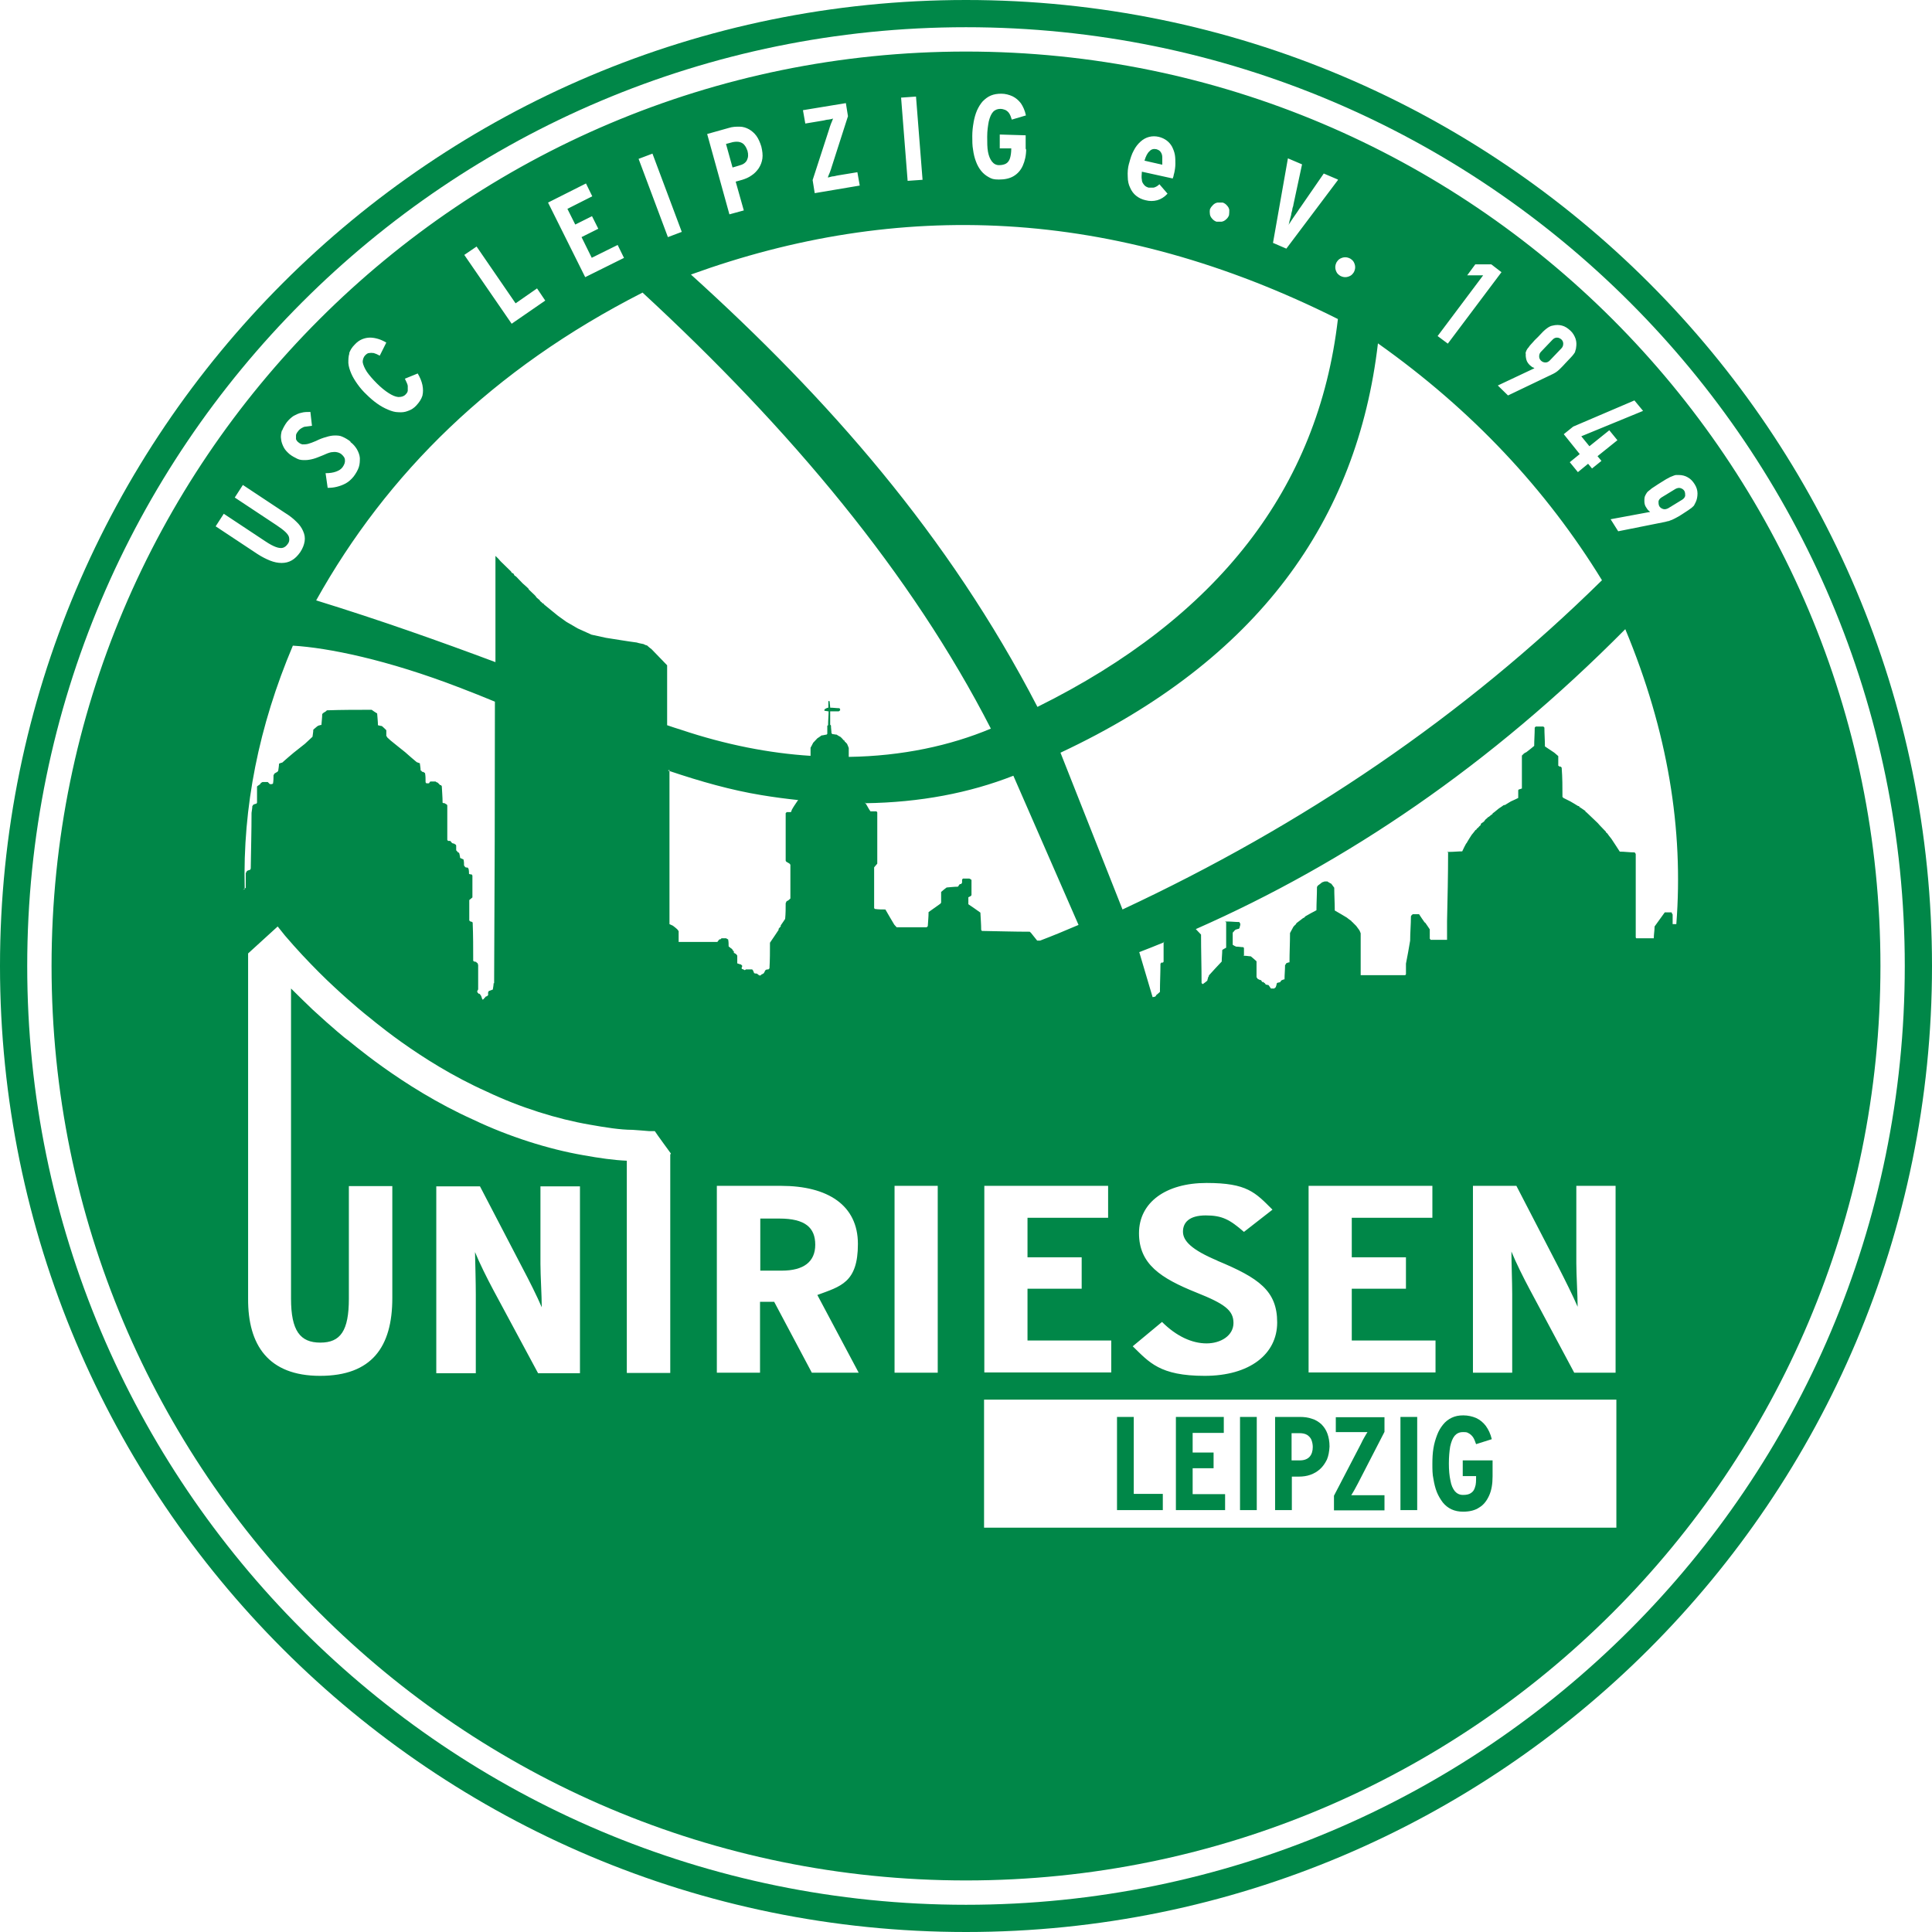<?xml version="1.0" encoding="UTF-8"?>
<svg id="Ebene_1" xmlns="http://www.w3.org/2000/svg" version="1.1" viewBox="0 0 738.2 738.2">
  <!-- Generator: Adobe Illustrator 29.7.1, SVG Export Plug-In . SVG Version: 2.1.1 Build 8)  -->
  <defs>
    <style>
      .st0, .st1 {
        fill: #008748;
      }

      .st1 {
        fill-rule: evenodd;
      }
    </style>
  </defs>
  <path class="st1" d="M369.1,0C165.3,0,0,165.2,0,369.1s165.3,369.1,369.1,369.1,369.1-165.3,369.1-369.1S573,0,369.1,0ZM369.1,727.8h0c-198.1,0-358.7-160.6-358.7-358.7S171,10.4,369.1,10.4s358.7,160.6,358.7,358.7-160.6,358.7-358.7,358.7h0Z"/>
  <polygon class="st1" points="444.3 570.8 433.2 570.8 433.2 541.4 426.8 541.4 426.8 577 444.3 577 444.3 570.8"/>
  <path class="st1" d="M549,570.1c.6,1.5,1.4,2.8,2.3,4,.9,1.1,2,2,3.3,2.6s2.8.9,4.4.9c2.5,0,4.6-.5,6.2-1.6,1.7-1,2.9-2.6,3.8-4.6.9-2,1.3-4.4,1.3-7.3h0v-6.1h-11.4v6h5.1c0,1.8,0,3.2-.4,4.2-.3,1.1-.8,1.8-1.6,2.3-.7.5-1.7.7-3,.7s-2.3-.5-3.1-1.4c-.8-1-1.4-2.3-1.7-4.1-.4-1.8-.6-4-.6-6.5s.2-4.7.5-6.5c.4-1.8.9-3.1,1.7-4.1.8-.9,1.8-1.4,3.1-1.4s1.5,0,2.2.4c.6.3,1.2.8,1.7,1.5s.8,1.6,1.2,2.7l6-1.9c-.5-2.1-1.3-3.7-2.3-5.1-1-1.3-2.2-2.3-3.7-3-1.4-.6-3.1-1-4.9-1s-3.1.3-4.4.9c-1.3.6-2.4,1.5-3.3,2.6-.9,1.1-1.7,2.4-2.3,4s-1.1,3.2-1.4,5.1c-.3,1.8-.4,3.8-.4,5.9s0,4,.4,5.8c.3,1.8.7,3.5,1.3,5h0Z"/>
  <path class="st1" d="M529,577v-5.7h-12.7c.4-.6.8-1.3,1.2-2s.9-1.6,1.3-2.4l10.2-19.8v-5.6h-18.6v5.7h12.1c-.4.6-.8,1.3-1.2,2s-.9,1.6-1.3,2.5l-10.3,19.8v5.6h19.3Z"/>
  <polygon class="st1" points="468.1 570.9 455.7 570.9 455.7 561 463.7 561 463.7 555 455.7 555 455.7 547.5 467.6 547.5 467.6 541.4 449.3 541.4 449.3 577 468.1 577 468.1 570.9"/>
  <rect class="st0" x="535.1" y="541.4" width="6.4" height="35.6"/>
  <rect class="st0" x="473.8" y="541.4" width="6.4" height="35.6"/>
  <path class="st1" d="M493.5,564.2h2.8c1.5,0,3-.2,4.4-.7s2.6-1.2,3.7-2.2,1.9-2.2,2.6-3.6c.6-1.4.9-3.1,1-5h0c0-1.9-.3-3.5-.8-4.9s-1.3-2.6-2.3-3.6c-1-.9-2.2-1.7-3.6-2.1-1.4-.5-2.9-.7-4.6-.7h-9.5v35.6h6.4v-12.8h-.1ZM493.4,547.6h3.1c1.2,0,2.2.2,3,.7.7.5,1.3,1.1,1.6,1.9.3.8.5,1.7.5,2.7h0c0,1.5-.4,2.8-1.2,3.7-.8.9-2.1,1.4-3.7,1.4h-3.2v-10.4h0Z"/>
  <path class="st1" d="M444.1,62.9v-2.7c0-.9-.2-1.5-.6-2.1s-1-.9-1.7-1.1c-1-.2-1.9,0-2.6.8-.8.7-1.4,1.9-1.9,3.6l6.6,1.5h.2Z"/>
  <path class="st1" d="M282.5,63.2h0c1.4-.3,2.4-1,2.9-2s.6-2.2.2-3.6c-.3-.8-.6-1.5-1.1-2.1-.4-.6-1.1-1-1.8-1.2-.7-.2-1.6-.2-2.7,0l-2.6.7,2.5,9,2.7-.8h-.1Z"/>
  <path class="st1" d="M369.1,19.7C176.1,19.7,19.7,176.1,19.7,369.1s156.4,349.4,349.4,349.4,349.4-156.4,349.4-349.4S562.1,19.7,369.1,19.7ZM624.5,153l3.3,4-23.6,9.7,3.1,3.8,7.6-6.1,3.1,3.8-7.6,6.1,1.5,1.8-3.6,2.9-1.5-1.8-3.9,3.2-3.1-3.8,3.8-3.1-6.1-7.6,3.6-2.9,23.4-10h0ZM582.9,135.1c0-.4.2-.8.3-1.1.2-.4.4-.8.8-1.2.3-.5.8-1.1,1.4-1.7.6-.7,1.3-1.5,2.3-2.4.8-.8,1.4-1.5,1.9-2s1-.9,1.4-1.2c.4-.3.7-.5,1.1-.7.3-.2.7-.3,1.2-.4,1.2-.3,2.4-.3,3.5,0,1.2.3,2.2,1,3.2,1.9s1.6,2,2,3.1c.4,1.2.4,2.3.2,3.5,0,.4-.2.8-.3,1.2,0,.4-.3.8-.6,1.2s-.7.9-1.2,1.4-1.1,1.2-1.9,2c-.7.8-1.3,1.4-1.8,1.9s-.9.9-1.3,1.2c-.4.3-.8.6-1.2.8s-.7.4-1.2.6l-16.5,7.9-3.9-3.8h0l14-6.6c-.2-.2-.5-.3-.8-.4-.3-.2-.6-.5-1-.8-.6-.6-1.1-1.3-1.3-2.1s-.3-1.6-.2-2.3h-.1ZM560.6,105.2l3.1-4.2h6.1l3.9,3-20.5,27.3-3.9-2.9,17.4-23.2h-6.1ZM526.5,131.2c36,25.5,64.3,55.8,85.6,90.5-52.8,52-114.2,93.6-183.2,125.8l-23.7-59.9c75.7-35.5,113.4-88.9,121.3-156.4h0ZM465.1,481.7h0c15.9,6.6,22.9,11.5,22.9,23.6s-10.5,20.4-27.7,20.4-21.2-5.2-27.5-11.3l11.2-9.3c5.5,5.5,11.5,8.2,17,8.2s10.3-3,10.3-7.8-3.3-7.3-14.1-11.6c-13.7-5.5-22-10.9-22-22.7s10.3-19.2,25.8-19.2,18.6,3.6,25.2,10.2l-10.9,8.5c-5.4-4.7-8.3-6.3-14.6-6.3s-8.7,2.7-8.7,6.2,3.2,6.9,13.2,11.1h0ZM444.6,360.1h0v7.3s0,.2-.3.4h-.6s0,.2-.3.4c0,3.6-.2,7.1-.2,10.8-.4.4-.9.8-1.4,1.2,0,.2-.2.3-.4.6-.3,0-.7.2-1,.2l-5.1-17.2c3.1-1.2,6.2-2.4,9.3-3.7v-.2h.3c-.1.1-.2.2-.3.2h0ZM413.3,480.4v12h-20.7v19.8h32v12.2h-48.5v-71.3h47.3v12.2h-30.8v15.1h20.7ZM512.1,98.8c.6-.3,1.2-.5,1.9-.5s1.3.2,1.9.5c.6.4,1.1.8,1.4,1.4.3.6.5,1.2.5,1.9s-.2,1.3-.5,1.9c-.4.6-.8,1.1-1.4,1.4-.6.3-1.2.5-1.9.5s-1.3-.2-1.9-.5c-.6-.4-1.1-.8-1.4-1.4s-.5-1.2-.5-1.9.2-1.3.5-1.9c.4-.6.8-1.1,1.4-1.4ZM492.1,60.5l5.4,2.3-3.3,15.4c0,.5-.3,1-.4,1.6,0,.6-.3,1.2-.4,1.8,0,.6-.3,1.2-.4,1.8-.2.6-.3,1.1-.4,1.6,0,.4-.3.8-.3,1.1,0-.2.3-.6.6-1,.2-.4.6-.9.9-1.4.4-.5.7-1.1,1.1-1.6.4-.6.8-1.1,1.1-1.6.3-.5.6-.9.9-1.3l8.9-12.9,5.4,2.3v.2l-19.7,26.2-5.1-2.2,5.7-32.3h0ZM462.4,79.8h0c.2-.5.6-1,1.1-1.5s1.1-.8,1.7-.9h2c.6.2,1.2.6,1.6,1.1.5.5.8,1.1.9,1.7,0,.7,0,1.3-.1,2-.2.6-.6,1.2-1.1,1.6-.5.5-1.1.8-1.7.9h-2c-.6-.2-1.2-.6-1.6-1.1-.5-.5-.8-1.1-.9-1.7-.1-.7-.1-1.3,0-2h.1ZM431.4,62.5h0c.5-1.9,1-3.6,1.8-5,.7-1.4,1.6-2.5,2.6-3.4s2.1-1.5,3.3-1.8c1.2-.3,2.4-.3,3.7,0,1.2.3,2.2.8,3,1.4.8.6,1.5,1.4,2,2.3.5,1,.9,2,1.1,3.1s.2,2.3.2,3.5-.2,2.5-.5,3.8v-.2c0,.3-.2.7-.2,1s-.3.7-.3,1l-11.8-2.6c-.1,1.2-.2,2.3,0,3.1,0,.9.5,1.5.9,2s1,.8,1.7,1c.6,0,1.1,0,1.6,0s.9-.2,1.3-.4c.4-.2.8-.5,1.2-.9l3.1,3.6c-1.2,1.3-2.5,2.1-3.9,2.5-1.5.4-3,.4-4.5,0-1.4-.3-2.6-.9-3.6-1.7s-1.8-1.9-2.3-3.1c-.6-1.2-.9-2.6-.9-4.2-.1-1.6,0-3.3.5-5.1h0ZM372,46.7c.3-1.6.7-3.1,1.3-4.5.6-1.3,1.3-2.5,2.2-3.5.9-.9,1.9-1.7,3.1-2.2s2.5-.7,4-.7,3,.4,4.3,1c1.2.6,2.3,1.5,3.2,2.7.8,1.2,1.5,2.7,1.9,4.6l-5.4,1.6c-.3-1-.6-1.8-1-2.4-.4-.6-.9-1-1.5-1.3-.5-.2-1.2-.4-1.9-.4-1.1,0-2.1.4-2.8,1.2-.7.8-1.2,2-1.6,3.6-.3,1.6-.6,3.5-.6,5.8s0,4.2.3,5.8.8,2.8,1.5,3.7,1.6,1.4,2.7,1.4,2-.2,2.7-.6c.7-.4,1.2-1.1,1.5-2,.3-1,.5-2.2.5-3.8,0,0-4.5,0-4.4,0v-5.3s10,.3,9.9.3v5.5l.2-.4c0,2.6-.5,4.7-1.3,6.5-.8,1.8-2,3.1-3.5,4s-3.4,1.3-5.6,1.3-2.8-.3-3.9-.9-2.1-1.4-2.9-2.4-1.5-2.2-2-3.6c-.5-1.3-.9-2.9-1.1-4.5-.3-1.6-.3-3.4-.3-5.2s.2-3.6.5-5.2h0ZM350,36.9l2.5,31.8-5.7.4-2.5-31.8s5.7-.4,5.7-.4ZM323.2,39.4l.8,5-6.1,19c-.3.9-.5,1.7-.8,2.4-.3.7-.6,1.4-.8,2,.5,0,1.1-.3,1.8-.4.7,0,1.4-.3,2.2-.4l7.3-1.2.9,5.1-17.2,2.9-.8-5,6.2-19.1c.3-.9.5-1.7.8-2.4s.6-1.4.8-2c-.5.2-1.1.3-1.8.4-.7,0-1.4.3-2.2.4l-6.6,1.1-.9-5.1,16.4-2.7h0ZM278.4,48.9c1.5-.5,2.9-.5,4.2-.5s2.5.4,3.6,1c1,.6,2,1.4,2.8,2.5s1.4,2.5,1.9,4.1c.4,1.7.6,3.2.4,4.6-.2,1.4-.7,2.6-1.4,3.7-.7,1-1.6,2-2.7,2.7-1.1.8-2.3,1.3-3.6,1.7l-2.5.7,3.1,11-5.5,1.5-8.5-30.7,8.2-2.3h0ZM511.2,121.9c-7.5,64.8-46,114.1-114.8,148.2-34.1-65.8-80.1-117.9-132.4-165.2,78.9-28.6,161-26.2,247.2,17ZM249.3,58.7l11.2,29.9-5.3,2-11.2-29.9s5.3-2,5.3-2ZM223.9,70.1h0l2.4,4.9-9.5,4.8,3,6,6.4-3.2,2.4,4.8-6.4,3.2,3.9,7.9,9.9-4.9,2.4,4.9h.1l-14.9,7.4-14.2-28.5,14.5-7.3h0ZM182.1,94.2l14.9,21.7,8.2-5.7,3.1,4.6h.1l-12.9,8.9-18.1-26.3,4.7-3.2ZM245.5,111.8l-.2-.2c56.9,52.5,103,107.7,133.3,166.8-15.5,6.5-33.9,10.5-54.3,10.8v-3.4c-.2-.5-.4-1.1-.7-1.7l-.3-.2s-.2-.2-.2-.4h-.2s-.2-.2-.2-.4c0,0,0-.2-.3-.2-.3-.4-.8-.9-1.2-1.3-.5-.3-1-.5-1.5-.9-.5,0-1.1-.2-1.7-.2v-.2h-.3c0-1-.2-2-.2-3.1l-.3-.3v-5.1h3.2c.2,0,.3-.2.6-.4v-.4s-.2-.2-.2-.4c-1.2,0-2.4-.2-3.6-.2,0-.8-.2-1.6-.2-2.4l-.3-.2-.2.2v2.4c-.4,0-.9.3-1.3.5,0,0,0,.2-.3.4l.2.3c.5,0,1,.2,1.5.2,0,1.7-.2,3.5-.2,5.3l-.3.2v3.1l-.3.3c-.6,0-1.2.3-1.9.3-.5.4-1,.7-1.6,1.1-.5.5-1,1.1-1.6,1.7-.3.7-.7,1.3-1,1.9v3.1c-15.7-1-32.3-4.2-49.6-10-1.7-.5-3.4-1.1-5.2-1.7v-22.9c-1.9-2-3.9-4-5.9-6.1-.6-.4-1.2-1-1.8-1.5-.4,0-.9-.3-1.3-.5-.9-.2-1.7-.3-2.6-.6-3.9-.5-7.8-1.2-11.8-1.8-1.9-.4-3.7-.8-5.5-1.2-1.7-.8-3.5-1.6-5.3-2.4-1.3-.8-2.8-1.6-4.3-2.5-1-.7-2.1-1.5-3.2-2.3-1.8-1.5-3.6-2.9-5.4-4.4,0,0,0-.2-.3-.4h-.3s-.2-.2-.2-.4c-.2,0-.4-.3-.7-.5v-.2c-.4-.4-.9-.7-1.3-1.1-.2-.3-.3-.5-.6-.8-.8-.7-1.5-1.5-2.4-2.3v-.2c-.7-.7-1.5-1.4-2.3-2.1-.8-.8-1.6-1.7-2.5-2.6-.3-.2-.5-.3-.8-.6v-.3c-.1,0-.2-.2-.4-.4h-.3c-.2-.2-.3-.4-.5-.7-1.3-1.3-2.6-2.5-3.9-3.8-.6-.7-1.2-1.4-2-2.1v40.6c-21.1-7.9-43.9-16-68.5-23.6,27-48.4,67.4-88.4,124.7-117.6h0ZM133.4,135c.4-1.2,1.1-2.3,2.1-3.3.9-1,1.9-1.7,2.9-2.1,1-.4,2-.6,3-.6s2.1.2,3.1.5,2.1.8,3.1,1.4l-2.5,5c-.9-.5-1.6-.8-2.3-1-.7-.1-1.3-.1-1.8,0-.5,0-1,.4-1.5.9s-1,1.6-.9,2.7c.2,1,.7,2.2,1.6,3.6.9,1.3,2.2,2.8,3.8,4.4,1.6,1.6,3.1,2.8,4.5,3.7s2.6,1.4,3.7,1.5c1.1,0,2-.2,2.7-.9s.8-1,.9-1.5v-1.9c-.1-.7-.6-1.6-1.1-2.7l4.9-2h0c.9,1.5,1.5,3,1.8,4.4.3,1.5.3,2.8,0,4.1-.4,1.3-1.2,2.5-2.3,3.7-.9,1-2,1.7-3.2,2.1-1.2.5-2.4.6-3.7.5-1.3,0-2.6-.4-4-1s-2.7-1.3-4.1-2.3c-1.4-1-2.7-2.1-4-3.4-1.4-1.3-2.5-2.6-3.5-4s-1.8-2.7-2.4-4.1c-.6-1.4-1-2.7-1.1-4,0-1.3,0-2.5.4-3.7h0ZM107.8,164.5h0c.4-1,1-2.1,1.8-3.2.8-1,1.7-1.8,2.6-2.4,1-.5,1.9-1,3-1.2,1-.3,2.2-.3,3.4-.3l.6,5.3c-.9.1-1.7.2-2.3.3-.7,0-1.2.3-1.7.6s-1,.7-1.4,1.3c-.4.5-.7,1-.7,1.5v1.4c.2.5.5.9.9,1.2.5.4,1,.7,1.6.8.6,0,1.3,0,2.1-.2.8-.2,1.8-.6,3-1.1,1.4-.7,2.7-1.2,3.9-1.5,1.2-.4,2.3-.6,3.3-.6s2,0,3,.5c.9.4,2,1,3,1.8v.2c1.1.8,1.9,1.8,2.5,2.8.6,1.1,1,2.1,1.1,3.3,0,1.1,0,2.3-.4,3.5s-1.1,2.4-2,3.6c-.9,1.1-1.9,2-3,2.6s-2.2,1-3.4,1.3-2.3.4-3.5.4l-.8-5.6c1.6,0,2.9-.2,4-.6,1.1-.4,1.9-.9,2.5-1.7.7-1,1-1.9.9-2.7,0-.9-.6-1.6-1.4-2.3-.4-.3-1-.6-1.6-.7-.7-.2-1.4-.1-2.3,0-.9.2-1.9.6-3.2,1.2-1.3.5-2.4,1-3.5,1.3s-2.2.5-3.2.5-2,0-3-.5-2-1-3-1.8c-.9-.8-1.7-1.6-2.2-2.6s-.9-2-1-3.1c-.2-1.1,0-2.2.3-3.3h0ZM85.5,196.3l16,10.6c1.5,1,2.8,1.7,3.9,2.1,1.1.4,2,.5,2.7.3s1.3-.7,1.8-1.4c.6-.7.7-1.5.6-2.2,0-.7-.5-1.5-1.3-2.3s-2-1.7-3.5-2.7l-16-10.6,3.1-4.8,16,10.6c1.8,1.1,3.2,2.2,4.4,3.4,1.2,1.1,2.1,2.4,2.6,3.6.6,1.3.8,2.6.6,3.9-.2,1.3-.7,2.7-1.7,4.2-1,1.4-2,2.4-3.2,3.1s-2.5,1-3.9,1-2.9-.3-4.4-.9c-1.5-.6-3.1-1.4-4.8-2.5l-16-10.6,3.1-4.8h0ZM93.9,333.6v5.6c0,.1-.3.2-.4.3v.2l-.7.3c.2-.2.5-.3.7-.5-.8-31.1,5.4-62.1,18.4-92.8,13.4.8,35.9,5.3,63.9,16.1,4.5,1.7,8.9,3.5,13.3,5.3,0,35.9-.1,71.7-.3,107.6h-.2c0,.8-.2,1.6-.3,2.4-.5.2-1,.4-1.6.6,0,0,0,.3-.2.4v1.2c-.2,0-.3.3-.5.4h-.3c-.3.4-.7.7-1.1,1.2h-.3c-.2-.5-.3-1.1-.6-1.6-.2-.2-.3-.4-.5-.6h-.4v-.2s-.2,0-.3-.2c0,0,0-.3-.2-.4,0-.3.3-.5.4-.9v-9.2c0-.3-.2-.5-.3-.9h-.2s-.2-.3-.3-.4c-.3,0-.5,0-.9-.2l-.2-.2c0-4.8,0-9.7-.2-14.6,0,0-.2-.2-.3-.3-.2,0-.4,0-.7-.2,0,0-.2-.2-.3-.3v-7.8c.3-.3.8-.6,1.2-1v-8.4s-.2-.2-.3-.4c-.3,0-.6,0-1-.2,0-.6,0-1.3-.2-2,0,0-.2-.2-.3-.4-.3,0-.6,0-1-.2,0-.2-.3-.4-.4-.6,0-.7,0-1.5-.2-2.3-.4-.2-.9-.4-1.3-.6,0-.5-.2-1.1-.3-1.7,0,0-.2-.3-.3-.4h-.2c-.2-.3-.4-.5-.7-.8v-1.6c0-.2,0-.4-.2-.6-.2,0-.4-.3-.7-.4-.2,0-.4,0-.7-.2-.2-.3-.4-.5-.7-.8h-.8s-.2-.2-.3-.4v-13.1c0-.2-.2-.4-.3-.5-.2,0-.4-.2-.7-.4-.3,0-.5,0-.8-.2,0-2.1-.2-4.2-.3-6.3,0,0-.2-.3-.3-.4h-.3c-.3-.3-.6-.6-1-1-.3,0-.5-.2-.8-.4h-2c-.2.2-.3.4-.5.7h-1s-.2-.3-.3-.4v-.3c0-1.1,0-2.1-.2-3.2-.3-.2-.5-.4-.8-.5h-.3s-.2-.2-.3-.4c0,0-.2,0-.3-.2,0-.9-.2-1.8-.3-2.7-.3,0-.8-.3-1.2-.4-1.5-1.3-3-2.5-4.4-3.8-1.8-1.4-3.6-2.9-5.6-4.5-.4-.4-.9-.8-1.3-1.2,0-.2-.2-.4-.3-.5v-2.2c-.5-.5-1.1-1.1-1.7-1.6-.4,0-1-.2-1.5-.3,0-1.4-.2-2.9-.3-4.5-.7-.4-1.4-.9-2.1-1.4-5.6,0-11.4,0-17.1.2l-.4.4c-.3.2-.7.4-1.1.7,0,0-.2.2-.3.4,0,1.3-.2,2.7-.3,4.1-.3,0-.5,0-.9.2-.3,0-.5.2-.8.4-.4.4-.9.7-1.4,1.2,0,.9-.2,1.8-.3,2.7-1,.9-1.9,1.8-2.9,2.7-1.4,1.1-2.8,2.2-4.3,3.4-1.5,1.3-3,2.5-4.4,3.8-.3,0-.8.2-1.2.4,0,.9-.2,1.8-.3,2.7,0,0-.2.2-.3.4-.3.2-.8.4-1.2.7,0,.2-.2.4-.3.6,0,1.1,0,2.1-.2,3.2,0,0-.2,0-.3.2h-.9l-.8-.8h-1.9c-.3,0-.5.3-.8.4,0,0,0,.2-.2.4-.3.3-.8.5-1.2.9v6.1c0,.2-.2.4-.3.5-.3,0-.8.2-1.2.4,0,.2-.2.4-.3.5,0,.8-.2,1.7-.3,2.6,0,7.1-.2,14.1-.3,21.2,0,.2-.2.4-.3.6-.3,0-.8.2-1.2.4,0,.3-.3.5-.4.8h0ZM221.6,524.7h-16l-17.1-31.8c-2.4-4.5-5.3-10.3-7-14.5.1,4.4.3,11.7.3,16.2v30.1h-15.1v-71.4h16.7l16.3,31.3c2.3,4.3,5.6,10.9,7.3,14.9,0-4.4-.5-12.1-.5-16.6v-29.6h15.1v71.4ZM256.1,441h0v83.6h-16.6v-81.1c-4.9-.2-10.5-1-16.6-2.1-13.3-2.3-28.5-7.1-42.1-13.6-27.6-12.4-48.2-30.9-48.2-30.6-.1,0-5.4-4.3-13.1-11.4-2.5-2.4-5.3-5.1-8.3-8.1v114.7h0v3.8c0,12.3,3.5,16.8,11.2,16.8s10.9-4.5,10.9-16.8v-43h16.6v42.8c0,18.6-7.8,29.7-27.6,29.7s-27.6-11.8-27.5-29.5v-131.9l11.3-10.3.4.5.8,1,1.6,2c2.2,2.6,4.4,5,6.6,7.4,4.4,4.7,8.6,8.9,12.3,12.3,7.4,6.9,12.5,10.9,12.5,10.9,0-.2,19.7,17.4,45.7,29,12.8,6.1,27,10.5,39.2,12.6,6.2,1.1,11.8,2,16.5,2,2.4.2,4.5.3,6.4.5h2.1c.6,1,6.1,8.5,6.1,8.5v.3h-.2ZM258.7,355h0c-.5-.4-1-.9-1.6-1.3-.4-.2-.9-.4-1.3-.6v-58.5c-.2,0-.4-.1-.6-.2l.6-.2v.4c11.9,4,23.5,7.3,35.1,9.2,4.8.8,9.4,1.4,14.1,1.9l-.2.2c-.8,1.2-1.6,2.3-2.3,3.6,0,.3-.2.5-.3.8h-1.6l-.4.4v18.1c0,.2.2.4.3.5.3.2.8.4,1.2.7,0,0,.2.3.3.4v12.9c-.3.3-.5.5-.9.8-.2,0-.3.2-.6.3,0,.2-.2.4-.3.7,0,2,0,3.9-.2,6-.5.8-1.1,1.6-1.7,2.5v.4c-.3.3-.5.5-.8.9v.4c-1,1.6-2.2,3.2-3.3,4.9,0,3.3,0,6.6-.2,9.9h-.2s0,.2-.2.3c-.3,0-.7,0-1,.2l-.3.3c0,.3-.3.5-.4.9-.3.2-.5.4-.9.5l-.4.4h-.5c-.3-.2-.5-.4-.9-.7-.3,0-.7,0-1.1-.2,0-.3-.2-.5-.3-.8,0-.2-.3-.4-.4-.6h-2.4s-.3.2-.4.3c-.3-.2-.8-.4-1.2-.5v-.4c0-.2,0-.4.2-.5,0-.2,0-.4-.2-.5l-.3-.3c-.4,0-.9-.3-1.4-.4v-2.9c0-.2-.3-.4-.4-.6-.3-.2-.5-.4-.9-.5v-.7h-.2c-.2-.3-.3-.5-.5-.8-.4-.3-.9-.6-1.3-1,0-.9,0-1.8-.2-2.7-.3,0-.5-.3-.8-.4h-1.6c-.2,0-.3.2-.5.4h-.4c-.3.3-.5.6-.8,1h-14.8v-4.1c-.2-.3-.3-.5-.6-.8h0ZM310.2,524.5l-14.4-27.1h-5.4v27.1h-16.5v-71.4h24.5c17.9,0,29.4,7.4,29.4,22.2s-6.6,16.2-15.5,19.5l15.8,29.7h-17.9ZM358.3,524.5h-16.5v-71.4h16.5v71.4ZM374.9,355.3h0c0-2.1-.2-4.4-.3-6.6-1.5-1.1-3-2.1-4.6-3.2v-2.7c.3,0,.5-.3.9-.4,0,0,.2-.2.3-.4v-5.8c-.3-.2-.5-.4-.8-.5h-2.5s-.2.3-.3.4v1.1c0,.2-.3.4-.4.6h-.4s-.3.2-.4.4c0,.2-.3.4-.4.6-1.4,0-2.9.2-4.3.3-.7.5-1.4,1.1-2.1,1.7v4.1s-.2.3-.3.4c-1.5,1.1-3,2.1-4.5,3.2,0,1.8-.2,3.6-.3,5.4,0,0-.3.2-.4.4h-11.5c-.3-.3-.5-.6-.9-1-1.1-1.9-2.3-3.8-3.4-5.8-1.3,0-2.6,0-4-.2l-.3-.3v-15.6c.3-.4.8-.9,1.2-1.4v-19.6s-.2-.3-.3-.4h-2.3c-.7-.9-1.2-2.1-1.9-3.1h-.2v-.2c.1,0,.2,0,.2.2,20.8-.3,39.7-3.9,56.5-10.5l24.9,57c-4.9,2.1-9.7,4.1-14.7,6h-1.1l-2.4-3s-.3-.2-.4-.4c-6.1,0-12.1-.2-18.3-.3,0,0-.2-.2-.3-.4h0ZM617.6,583.7h-241.6v-48.9h241.6v48.9ZM537.2,480.4v12h-20.7v19.8h32v12.2h-48.5v-71.3h47.3v12.2h-30.8v15.1h20.7ZM602.3,482.7v-29.6h15v71.4h-15.8l-17-31.8c-2.4-4.5-5.3-10.3-7-14.5,0,4.4.3,11.7.3,16.2v30.1h-15v-71.4h16.6l16.2,31.3c2.2,4.3,5.5,10.9,7.2,14.9,0-4.4-.5-12.1-.5-16.6h0ZM640.4,353.1h-1.3v-3.7c0-.1-.3-.3-.3-.5s0-.3-.3-.3h-2.4c-1.3,1.8-2.6,3.6-3.9,5.4,0,1.5-.3,3-.3,4.5h-6.7s-.2-.2-.2-.4v-31.7c0-.2-.2-.4-.4-.7-1.9,0-3.8-.3-5.7-.3-1-1.6-2.1-3.2-3.2-4.9-.6-.7-1.1-1.4-1.6-2.1l-.3-.2s-.2-.2-.2-.4c-1-1.1-2.1-2.1-3.1-3.3-1.4-1.3-2.8-2.7-4.3-4.1,0,0-.2-.2-.4-.2v-.3c-.8-.5-1.5-1.1-2.4-1.6v-.3h-.4c-.9-.6-2-1.2-3-1.8-.9-.4-1.7-.9-2.6-1.3,0,0-.2-.2-.4-.4,0-3.7,0-7.4-.3-11.2l-.4-.4h-.5l-.2-.3h-.2v-3.7c-.5-.4-1-.9-1.5-1.3-1.2-.8-2.4-1.6-3.6-2.4,0-2.4-.2-4.8-.2-7.2l-.4-.4h-2.9l-.4.4c0,2.4-.2,4.7-.2,7-.9.8-2,1.6-3,2.4-.3.1-.6.3-.9.5l-.8.8v12.6c-.3,0-.7.3-1.1.3l-.3.3v3c-.9.4-1.8.9-2.8,1.3-.7.4-1.5.9-2.3,1.4h-.4c-.6.4-1.2.9-1.9,1.3-.8.6-1.5,1.3-2.4,1.9v.2c-.4.3-.9.6-1.3,1,0,0-.2.2-.4.2-.3.4-.8.7-1.2,1.1,0,.2-.2.3-.4.6-.3.3-.8.5-1.2.9v.4c-.3.3-.7.6-1,1,0,0,0,.2-.3.2-.2.2-.3.4-.5.7h-.2c-.5.7-1,1.3-1.5,1.9-.6.9-1.2,1.9-1.8,2.9,0,0,0,.2-.3.4-.5.9-1,1.9-1.5,3-1.6,0-3.2.2-4.9.2s-.3.2-.5.2c0,8.7-.2,17.5-.4,26.3v7.1h-6.3s0-.2-.3-.4v-3.6c-.5-.8-1.1-1.6-1.7-2.5l-.3-.2c-.7-1-1.4-2-2.1-3.1h-2.3c-.2,0-.3.3-.5.3,0,.2-.3.3-.3.6,0,3-.3,6.1-.3,9.2-.5,2.9-1,5.9-1.6,8.8v4s0,.2-.3.4h-17v-16c-.2-.4-.3-.9-.6-1.3s-.7-1-1.1-1.5c-.4-.4-.9-.9-1.3-1.3,0,0-.2-.3-.4-.3,0,0,0-.2-.3-.4-.6-.4-1.1-.8-1.6-1.2-1.5-.9-3-1.8-4.6-2.7,0-2.9-.2-5.8-.2-8.7-.3-.4-.7-1-1.1-1.5-.5-.3-1-.5-1.5-.9h-1c-.3,0-.7.3-1,.3-.5.4-1.1.9-1.7,1.3,0,.2-.3.3-.3.6,0,2.9-.2,5.9-.2,8.8-1.4.7-2.8,1.5-4.2,2.3,0,0-.3.2-.3.4-.3.2-.7.3-1,.6-.7.5-1.4,1.1-2.1,1.6,0,0-.2.2-.2.4-.3.3-.7.6-1,1-.4.8-.9,1.6-1.3,2.4,0,3.7-.2,7.4-.2,11.2-.4,0-.9.2-1.3.4,0,.2-.2.4-.4.7,0,1.8-.2,3.6-.2,5.4-.3,0-.8.2-1.2.4-.2.2-.3.4-.5.7-.3,0-.7.2-1,.2l-.3.3c0,.4-.2,1-.4,1.5-.2,0-.3.2-.5.4h-1.3c-.3-.4-.6-.9-.9-1.3-.3,0-.7-.2-1.1-.2,0-.2-.2-.3-.4-.6-.2,0-.3-.2-.5-.4h-.5c0-.2-.2-.4-.4-.7-.4,0-.9-.3-1.3-.5,0-.2-.2-.3-.4-.6v-6.1c-.7-.6-1.4-1.3-2.2-1.9-.7,0-1.5-.2-2.3-.2s-.3-.2-.3-.2v-2.8l-.3-.3c-.9,0-1.7-.2-2.7-.2-.4-.2-.9-.4-1.3-.7v-4.6s.2-.2.2-.4h.2s.2-.2.2-.4c.2,0,.3-.2.5-.4.3,0,.8-.3,1.2-.3l.3-.3c0-.4.3-.9.3-1.4s-.2-.5-.4-.9c-1.5,0-3-.2-4.6-.2s-.2.2-.4.4v9.6c-.5.3-1,.5-1.5.9,0,1.5-.2,2.9-.2,4.4-1.6,1.7-3.3,3.5-4.9,5.3,0,.2,0,.4-.3.7,0,.4-.3.9-.3,1.3-.5.4-1.1.9-1.7,1.3-.2,0-.3-.2-.5-.4,0-6.2-.2-12.3-.2-18.5-.7-.7-1.3-1.4-2-2.1,57.6-25.4,112.6-62.6,164.1-114.6,16.3,39.1,22.3,76.6,19.5,112.7h0ZM647.4,193h0c-.2.2-.5.6-.9.9s-.9.7-1.5,1.1c-.6.4-1.4.9-2.3,1.5-.9.6-1.6,1-2.2,1.3-.6.3-1.1.6-1.6.8s-.9.3-1.3.5c-.4,0-.8.2-1.3.3l-18,3.6-2.9-4.6h0l15.1-2.8c-.2-.2-.4-.4-.7-.6-.2-.2-.5-.6-.8-1.1-.5-.7-.7-1.5-.7-2.4s0-1.6.4-2.3c.2-.4.4-.7.6-1,.2-.3.6-.6,1.1-1,.4-.4,1-.8,1.8-1.3.7-.5,1.7-1.1,2.8-1.8,1-.6,1.7-1.1,2.4-1.4.6-.4,1.2-.6,1.7-.8.4-.2.8-.3,1.2-.4h1.2c1.2,0,2.4.3,3.4.9,1.1.6,1.9,1.5,2.6,2.6.7,1.1,1.1,2.3,1.1,3.5s-.2,2.4-.7,3.4-.4.8-.6,1.1h.1Z"/>
  <path class="st1" d="M590.5,138.5c.7,0,1.2-.3,1.7-.8l4.4-4.6c.5-.5.7-1.1.7-1.8s-.3-1.2-.7-1.6c-.5-.4-1-.7-1.7-.7s-1.2.3-1.7.8l-4.4,4.6c-.5.5-.7,1.1-.7,1.8s.3,1.2.7,1.6c.4.4,1,.7,1.7.7Z"/>
  <path class="st1" d="M642.1,186.5c-.6-.2-1.3,0-1.9.3l-5.4,3.3c-.6.4-1,.9-1.1,1.5,0,.6,0,1.2.3,1.8.3.5.8.9,1.5,1.1.6.2,1.3,0,1.9-.3l5.4-3.3c.6-.4,1-.9,1.1-1.5,0-.6,0-1.2-.3-1.8-.3-.5-.8-.9-1.5-1.1Z"/>
  <path class="st1" d="M297.8,465.6h-7.3v19.9h8.2c8.4,0,12.8-3.4,12.8-9.9s-3.8-10-13.7-10Z"/>
</svg>